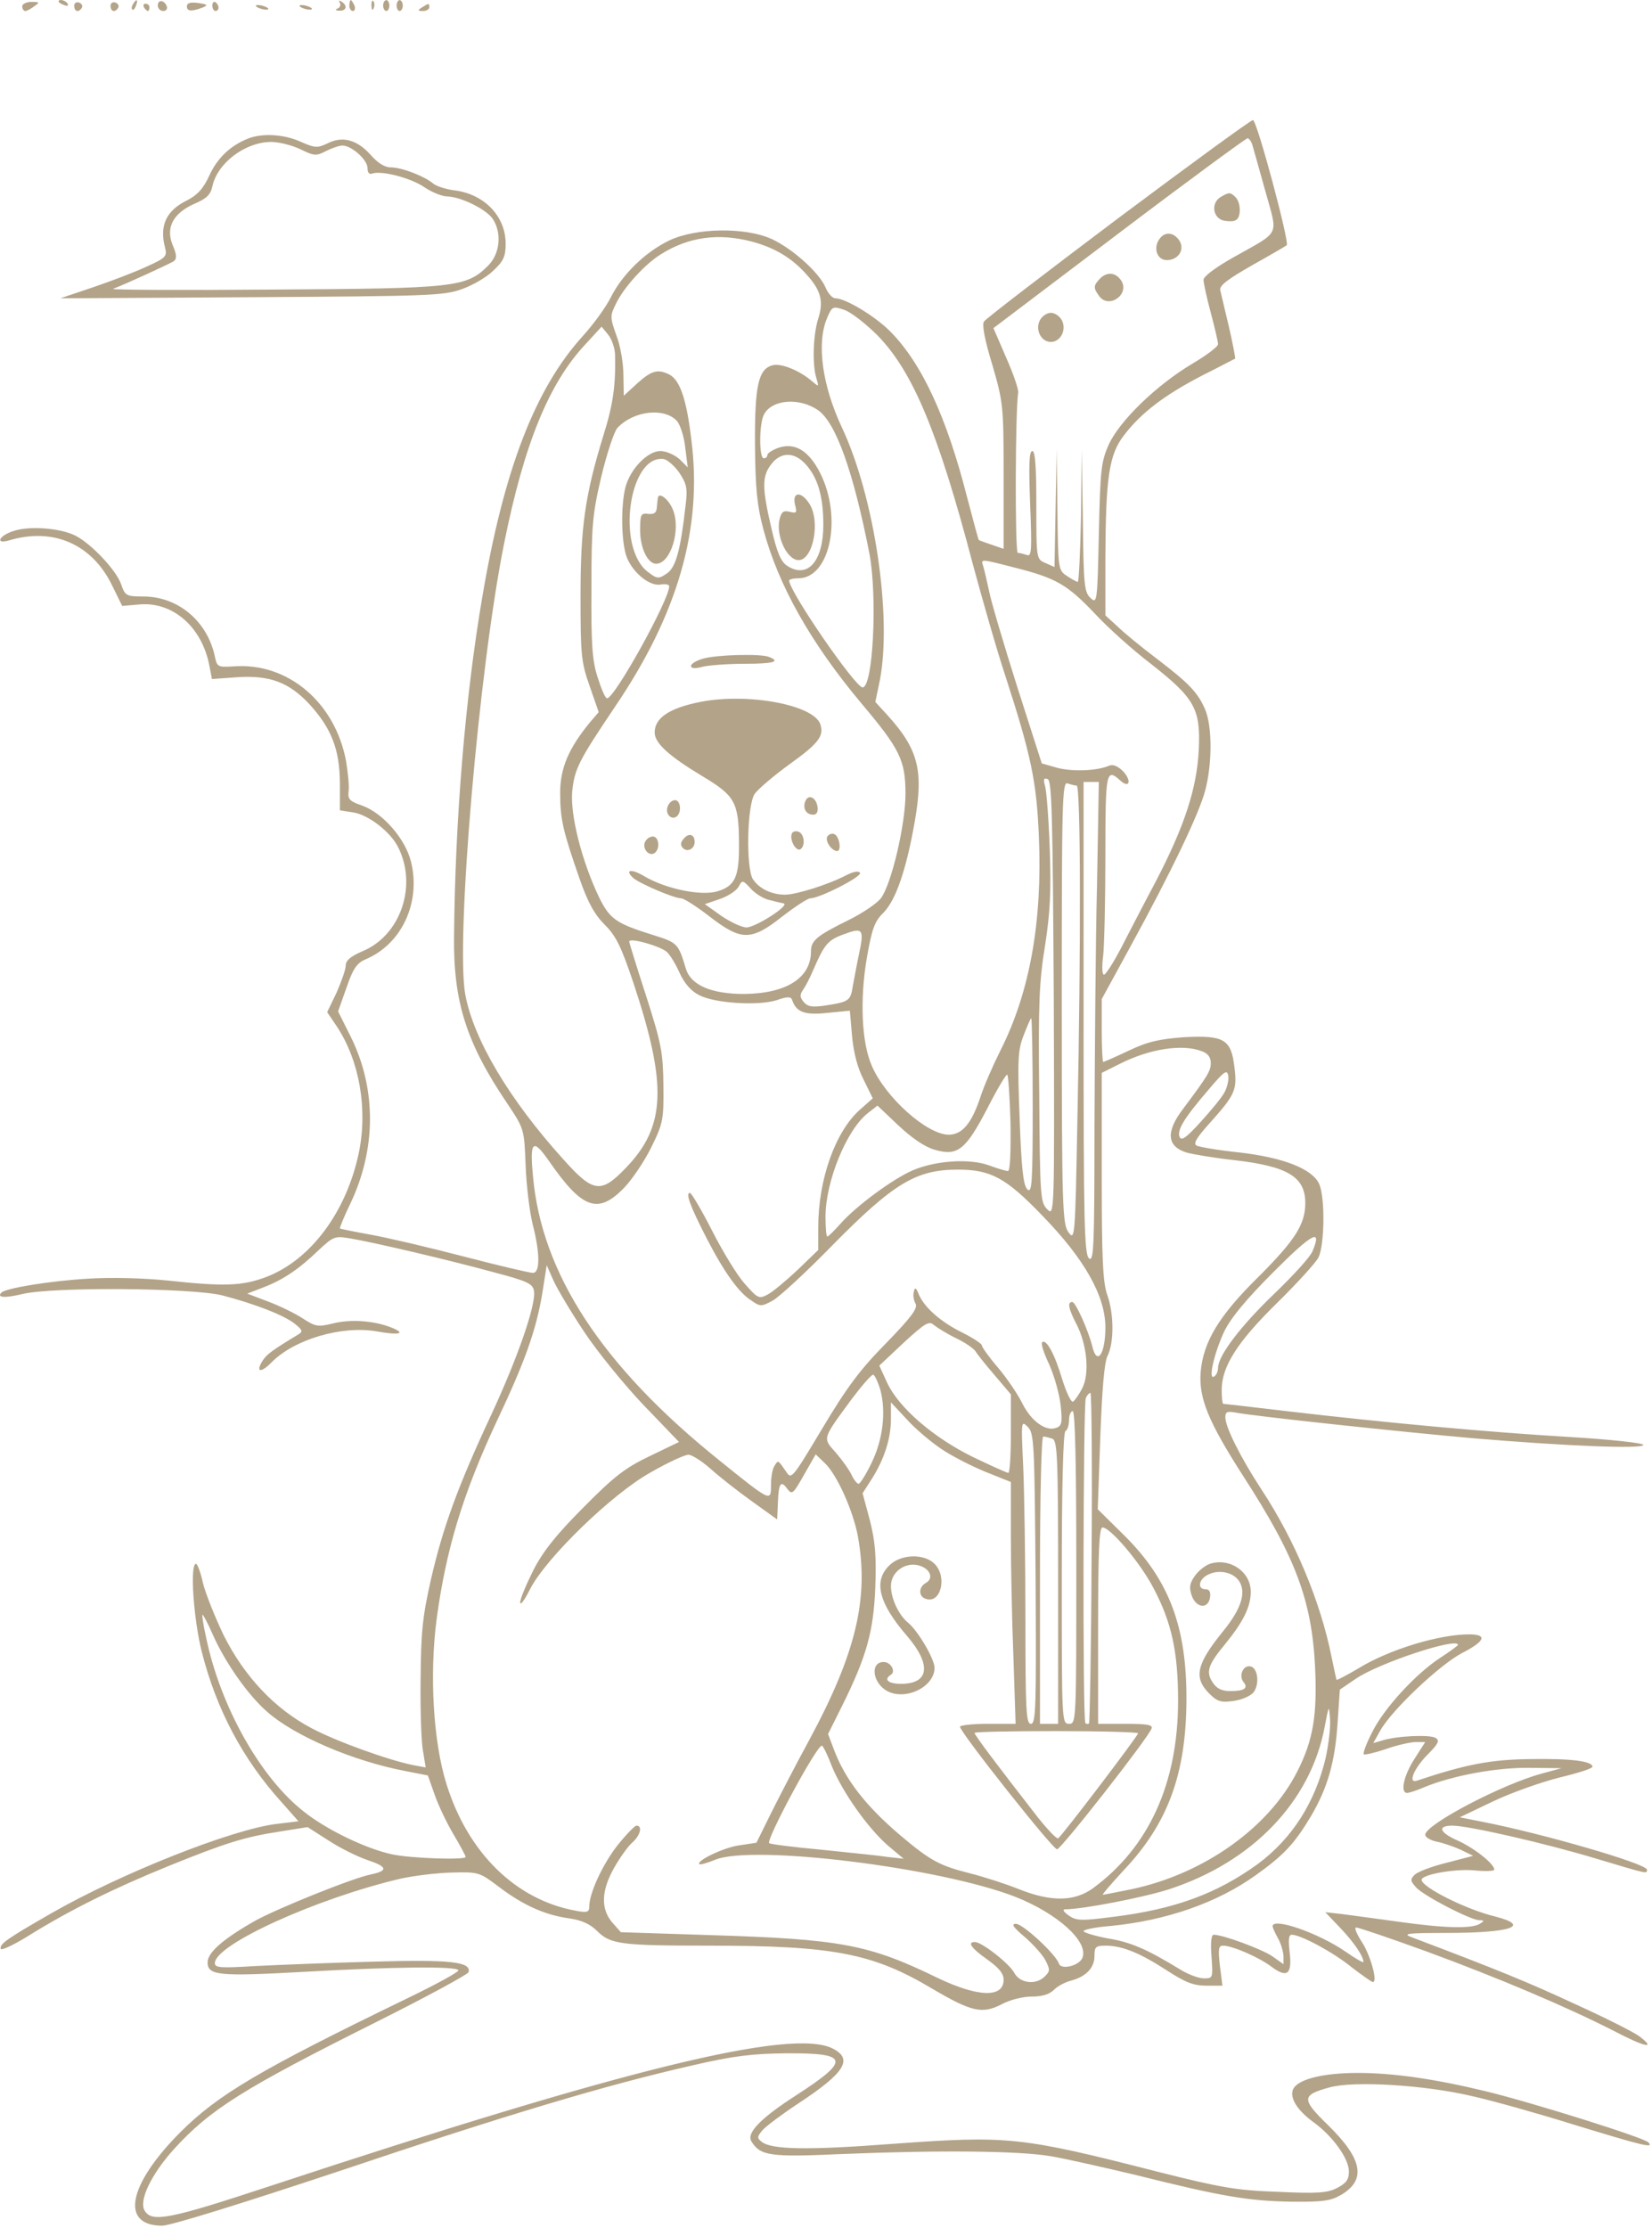 <?xml version="1.0" encoding="UTF-8"?> <svg xmlns="http://www.w3.org/2000/svg" width="606" height="817" viewBox="0 0 606 817" fill="none"> <path d="M8.153 2.301C8.153 3.234 8.686 4.034 9.219 4.034C9.886 4.034 11.353 3.234 12.553 2.301C14.686 0.834 14.553 0.701 11.486 0.701C9.619 0.701 8.153 1.501 8.153 2.301Z" fill="#B3A388"></path> <path d="M21.486 0.568C21.486 0.834 22.419 1.501 23.619 1.901C24.686 2.301 25.219 2.168 24.819 1.368C24.019 0.034 21.486 -0.499 21.486 0.568Z" fill="#B3A388"></path> <path d="M27.219 2.167C27.219 4.301 28.953 4.701 30.019 2.834C30.419 2.167 30.019 1.367 29.086 0.968C28.019 0.568 27.219 1.101 27.219 2.167Z" fill="#B3A388"></path> <path d="M40.553 2.167C40.553 4.301 42.286 4.701 43.353 2.834C43.753 2.167 43.353 1.367 42.419 0.968C41.353 0.568 40.553 1.101 40.553 2.167Z" fill="#B3A388"></path> <path d="M48.819 1.501C48.286 2.301 48.153 3.101 48.553 3.501C48.819 3.901 49.486 3.234 49.886 2.034C50.819 -0.233 50.019 -0.633 48.819 1.501Z" fill="#B3A388"></path> <path d="M57.886 2.034C57.886 3.101 58.819 4.034 59.886 4.034C60.819 4.034 61.486 3.368 61.219 2.434C60.419 0.034 57.886 -0.366 57.886 2.034Z" fill="#B3A388"></path> <path d="M68.553 2.301C68.553 4.167 70.153 4.301 74.153 2.834C76.419 1.901 76.286 1.634 72.686 1.101C69.886 0.701 68.553 1.101 68.553 2.301Z" fill="#B3A388"></path> <path d="M77.886 2.034C77.886 3.101 78.419 4.034 79.086 4.034C79.619 4.034 80.153 3.501 80.153 2.834C80.153 2.034 79.619 1.234 79.086 0.834C78.419 0.434 77.886 0.968 77.886 2.034Z" fill="#B3A388"></path> <path d="M124.686 1.101C125.086 1.767 124.686 2.834 123.886 3.101C122.819 3.501 123.086 3.901 124.553 3.901C127.086 4.034 127.619 2.034 125.219 0.567C124.419 0.034 124.153 0.167 124.686 1.101Z" fill="#B3A388"></path> <path d="M128.153 2.034C128.153 3.101 128.686 4.034 129.486 4.034C130.153 4.034 130.419 3.101 130.019 2.034C129.486 0.968 128.953 0.034 128.686 0.034C128.419 0.034 128.153 0.968 128.153 2.034Z" fill="#B3A388"></path> <path d="M136.286 2.167C136.286 3.634 136.686 4.034 137.086 2.967C137.486 2.034 137.353 0.834 136.953 0.434C136.553 -0.099 136.153 0.701 136.286 2.167Z" fill="#B3A388"></path> <path d="M140.553 2.034C140.553 3.101 141.086 4.034 141.753 4.034C142.286 4.034 142.819 3.101 142.819 2.034C142.819 0.968 142.286 0.034 141.753 0.034C141.086 0.034 140.553 0.968 140.553 2.034Z" fill="#B3A388"></path> <path d="M145.486 2.034C145.486 3.101 146.019 4.034 146.553 4.034C147.219 4.034 147.753 3.101 147.753 2.034C147.753 0.968 147.219 0.034 146.553 0.034C146.019 0.034 145.486 0.968 145.486 2.034Z" fill="#B3A388"></path> <path d="M52.819 2.701C53.219 3.368 53.886 4.034 54.286 4.034C54.553 4.034 54.819 3.368 54.819 2.701C54.819 1.901 54.153 1.368 53.353 1.368C52.686 1.368 52.419 1.901 52.819 2.701Z" fill="#B3A388"></path> <path d="M94.019 2.434C94.553 2.834 95.886 3.368 96.953 3.501C98.153 3.634 98.686 3.501 98.286 2.968C97.753 2.568 96.419 2.034 95.353 1.901C94.153 1.768 93.619 1.901 94.019 2.434Z" fill="#B3A388"></path> <path d="M110.019 2.434C110.553 2.834 111.886 3.368 112.953 3.501C114.153 3.634 114.686 3.501 114.286 2.968C113.753 2.568 112.419 2.034 111.353 1.901C110.153 1.768 109.619 1.901 110.019 2.434Z" fill="#B3A388"></path> <path d="M154.819 2.701C153.086 3.768 153.219 4.034 155.219 4.034C156.419 4.034 157.486 3.368 157.486 2.701C157.486 1.101 157.353 1.101 154.819 2.701Z" fill="#B3A388"></path> <path d="M410.153 80.034C383.753 99.901 361.619 116.834 360.953 117.901C360.153 118.967 361.219 124.701 364.019 133.767C368.019 147.634 368.153 148.701 368.153 174.567V201.234L363.886 199.767C361.486 198.967 359.353 198.167 359.086 198.034C358.819 197.767 356.953 190.567 354.686 182.034C347.219 152.834 338.153 133.234 326.553 121.501C320.953 115.901 310.153 109.367 306.419 109.367C305.353 109.367 303.753 107.634 302.819 105.367C300.553 100.034 290.819 91.234 283.086 87.634C273.353 83.234 255.353 83.501 245.486 88.168C236.686 92.434 228.286 100.567 224.019 109.101C222.286 112.567 217.753 118.834 213.886 123.101C196.286 142.434 184.819 172.301 176.953 218.701C170.686 255.234 166.953 300.301 166.553 343.367C166.286 367.367 171.086 382.434 186.153 404.701C192.286 413.901 192.286 413.901 192.819 427.367C193.086 434.701 194.286 444.301 195.353 448.701C198.153 459.501 198.153 466.701 195.486 466.701C194.286 466.701 182.953 464.034 170.153 460.701C157.353 457.367 142.019 453.767 136.019 452.701C130.019 451.634 124.953 450.567 124.686 450.434C124.553 450.167 126.153 446.167 128.419 441.501C138.019 421.501 138.153 399.501 128.819 380.434L124.019 370.834L127.086 362.167C129.486 355.101 130.953 353.101 134.019 351.767C147.219 346.301 154.419 331.101 150.819 316.167C148.819 307.634 140.419 298.034 132.819 295.367C128.286 293.767 127.486 293.101 127.886 290.034C128.153 288.167 127.619 283.234 126.953 279.101C122.953 257.634 105.753 242.967 86.019 244.301C79.886 244.701 79.619 244.567 78.819 240.701C76.019 227.634 65.219 218.701 52.553 218.701C46.286 218.701 45.886 218.434 44.419 214.167C42.553 208.967 33.619 199.501 27.753 196.434C22.286 193.634 10.819 192.701 4.953 194.701C-0.247 196.301 -1.981 199.634 3.219 198.167C19.486 193.234 33.753 199.501 41.086 214.567L44.819 222.167L50.953 221.634C63.353 220.434 74.153 229.901 76.819 244.167L77.753 248.967L86.953 248.301C98.953 247.501 106.019 250.167 113.486 258.167C121.619 267.101 124.553 274.701 124.686 286.967V297.101L129.753 297.901C135.219 298.834 143.219 304.967 146.019 310.567C153.219 324.701 146.953 343.101 132.819 348.834C128.553 350.701 126.819 352.167 126.819 354.034C126.819 355.501 125.219 359.901 123.486 363.901L120.019 371.101L123.619 376.434C131.886 388.967 134.953 406.701 131.619 422.701C127.086 444.301 114.019 461.901 97.753 468.167C88.953 471.501 82.419 471.767 61.486 469.501C52.419 468.567 40.419 468.301 32.153 468.834C18.419 469.634 2.153 472.301 0.553 473.901C-1.314 475.767 1.619 476.034 8.286 474.434C19.486 471.767 70.419 472.167 81.619 474.967C93.353 478.034 104.153 482.167 108.153 485.367C110.953 487.634 111.219 488.167 109.486 489.234C100.019 494.967 97.753 496.567 96.286 498.967C93.619 503.234 95.753 503.501 99.753 499.367C108.153 490.967 125.619 485.901 138.286 488.167C146.553 489.634 149.219 488.967 143.486 486.701C136.953 484.167 128.553 483.634 122.153 485.234C116.686 486.567 115.753 486.434 111.219 483.501C108.419 481.634 102.686 478.834 98.419 477.234L90.686 474.301L96.553 472.034C103.886 469.234 109.619 465.367 116.953 458.301C122.286 453.367 122.819 453.101 128.286 454.034C136.553 455.367 164.953 462.034 181.486 466.567C193.619 469.767 195.486 470.701 195.886 473.367C196.686 478.301 189.886 497.901 180.153 518.834C167.886 545.101 162.419 560.167 158.019 579.368C154.953 592.968 154.419 598.568 154.286 616.034C154.153 627.368 154.553 639.234 155.219 642.301L156.153 648.034L151.886 647.234C143.353 645.634 123.486 638.568 114.286 633.634C100.819 626.568 89.619 614.701 82.019 599.501C78.819 592.834 75.353 584.168 74.419 580.301C73.619 576.568 72.419 573.368 71.886 573.368C69.619 573.368 70.953 593.501 74.019 605.634C79.353 626.701 89.086 645.101 103.353 660.834L109.486 667.768L101.753 668.701C85.353 670.568 44.153 686.968 18.819 701.501C2.286 710.968 -0.247 712.834 0.286 714.568C0.553 715.234 5.619 712.834 11.486 709.101C26.019 700.168 41.486 692.434 62.153 684.034C82.953 675.634 89.753 673.501 102.819 671.501L112.819 669.901L120.553 674.834C124.819 677.634 131.353 680.834 134.953 682.034C142.153 684.434 142.419 685.901 136.153 687.234C129.753 688.434 101.619 699.768 93.486 704.301C81.753 710.968 76.153 715.901 76.153 719.501C76.153 724.301 80.286 724.701 111.486 722.968C144.019 721.101 168.153 720.834 168.153 722.434C168.153 723.101 159.619 727.768 149.086 732.834C95.219 758.968 80.019 767.901 66.019 781.901C46.953 801.101 44.019 816.034 59.486 816.034C62.553 816.034 88.686 807.901 124.019 796.168C185.886 775.368 222.419 764.434 254.153 757.234C269.086 753.768 276.019 752.968 288.419 752.834C311.486 752.701 312.153 755.234 292.153 768.168C279.086 776.568 273.753 782.034 275.619 785.101C278.953 790.434 282.286 790.968 308.819 789.768C344.553 788.301 373.753 788.568 385.486 790.568C390.953 791.501 405.086 794.701 416.819 797.501C448.286 805.368 458.019 806.968 473.486 807.234C485.219 807.368 488.153 806.968 492.019 804.701C501.219 799.234 499.886 791.634 487.219 779.234C477.353 769.634 477.353 768.168 487.619 765.368C496.419 762.834 522.819 764.434 540.153 768.568C547.886 770.301 564.419 774.968 576.819 778.834C602.953 786.834 606.819 787.768 604.686 785.501C603.086 783.768 562.286 770.968 545.353 766.834C526.153 762.168 510.953 760.034 498.019 760.034C485.086 760.034 475.753 762.434 474.286 766.168C473.086 769.234 475.886 773.768 481.753 778.034C488.953 783.234 494.819 791.501 494.819 796.168C494.819 799.101 493.886 800.434 490.553 802.168C487.086 804.034 483.353 804.301 468.953 803.634C453.619 803.101 448.153 802.168 424.819 796.301C374.286 783.368 369.753 782.968 327.486 786.034C296.019 788.434 282.819 788.168 279.353 785.234C277.619 783.901 277.753 783.368 279.753 780.968C281.086 779.501 286.953 775.101 292.819 771.234C309.886 760.034 313.086 754.968 305.486 751.101C290.553 743.501 230.019 758.301 99.086 801.501C62.286 813.634 55.753 814.968 53.086 810.568C50.819 806.968 55.353 797.368 63.753 788.034C77.086 773.368 89.219 765.768 138.019 741.368C156.419 732.168 171.619 723.901 171.886 723.101C172.953 719.234 165.086 718.434 136.819 719.234C121.353 719.634 102.019 720.434 93.886 720.834C80.819 721.634 78.819 721.501 78.819 719.768C78.819 712.968 116.153 696.034 146.819 688.834C151.619 687.768 160.019 686.701 165.619 686.568C175.619 686.301 175.886 686.434 182.953 691.768C191.886 698.568 200.019 702.168 208.819 703.368C213.486 704.034 216.553 705.501 219.086 708.034C223.886 712.834 227.753 713.368 260.153 713.368C305.753 713.368 320.153 716.168 341.886 729.101C356.419 737.634 360.286 738.568 367.486 734.834C370.419 733.234 375.219 732.034 378.419 732.034C382.286 732.034 384.953 731.234 386.686 729.501C388.019 728.168 390.819 726.701 392.953 726.168C398.419 724.701 401.486 721.501 401.486 717.101C401.486 713.768 401.886 713.368 405.886 713.368C411.886 713.501 418.153 716.034 428.019 722.434C434.819 726.834 437.753 728.034 442.553 728.034H448.419L447.486 720.701C446.819 714.568 446.953 713.368 448.686 713.368C452.019 713.368 461.886 717.634 466.419 721.101C472.153 725.368 474.019 723.901 473.086 715.901C472.553 711.234 472.686 709.368 473.886 709.368C477.086 709.368 489.086 715.768 495.753 721.234C499.619 724.168 503.086 726.701 503.619 726.701C505.486 726.701 502.686 716.701 499.486 711.901C497.619 708.968 496.686 706.701 497.486 706.701C498.286 706.701 509.753 710.568 522.953 715.368C549.486 725.101 574.953 735.901 592.153 744.701C603.353 750.568 607.753 751.501 601.486 746.701C599.619 745.234 589.086 739.901 577.886 734.834C560.686 726.834 549.619 722.301 517.886 710.301C514.286 708.968 516.019 708.701 530.553 708.701C554.153 708.701 561.886 706.168 548.553 702.701C537.886 700.168 521.486 691.901 521.486 689.234C521.486 687.234 534.019 685.101 540.819 685.768C544.819 686.168 548.153 686.034 548.153 685.501C548.153 683.368 540.553 677.368 534.419 674.701C527.886 671.768 527.219 669.368 532.819 669.368C538.686 669.368 567.086 675.901 585.219 681.368C604.819 687.234 604.153 687.101 604.153 685.501C604.153 683.368 565.619 672.168 543.486 667.901L535.486 666.301L547.486 660.568C554.153 657.368 565.086 653.501 571.886 651.768C578.553 650.168 584.153 648.434 584.153 647.768C584.153 645.768 576.553 644.701 561.486 644.968C547.086 645.101 537.886 646.834 519.886 652.834C516.286 654.168 518.553 648.434 523.886 643.101C527.619 639.368 528.153 638.168 526.686 637.234C524.686 635.901 512.286 636.434 506.953 638.168L503.753 639.101L506.286 634.568C510.419 627.101 528.153 610.301 536.419 606.034C544.686 601.768 545.619 599.368 539.353 599.234C528.286 599.101 509.753 604.701 498.419 611.634C494.153 614.168 490.553 616.034 490.286 615.901C490.153 615.634 489.353 611.768 488.419 607.368C484.419 587.368 475.086 564.834 462.686 546.034C454.953 534.167 449.486 523.234 449.486 519.634C449.486 517.634 450.153 517.367 453.219 517.901C458.686 519.101 514.953 525.101 540.819 527.367C574.153 530.167 602.819 531.367 602.819 529.767C602.819 529.101 591.086 527.767 575.219 526.834C546.153 525.101 509.353 521.767 471.753 517.367C459.353 515.901 448.953 514.701 448.686 514.701C448.419 514.701 448.153 512.434 448.153 509.634C448.153 501.101 453.753 492.167 468.286 477.901C475.619 470.701 482.553 463.101 483.619 461.101C485.886 456.701 486.153 438.967 483.886 434.034C481.353 428.567 470.819 424.434 454.819 422.567C447.086 421.767 440.019 420.567 438.953 420.034C437.619 419.367 438.819 417.234 443.886 411.634C453.086 401.367 453.886 399.634 452.819 391.234C451.619 380.967 448.953 379.501 434.153 380.301C425.353 380.967 420.953 381.901 414.019 385.234C409.219 387.501 404.953 389.367 404.686 389.367C404.419 389.367 404.153 384.167 404.153 377.767V366.301L414.419 347.501C429.619 319.767 440.019 298.034 442.153 289.634C444.686 279.901 444.686 266.567 442.153 260.301C439.486 254.034 436.419 250.701 424.153 241.367C418.686 237.234 412.153 231.901 409.886 229.634L405.486 225.634V204.434C405.619 174.967 406.819 166.701 412.286 159.634C418.553 151.367 427.219 144.834 440.819 137.767C447.486 134.434 452.953 131.501 453.086 131.501C453.219 131.367 452.286 126.167 450.819 119.901C449.353 113.767 447.886 107.634 447.619 106.434C447.219 104.701 450.286 102.434 459.353 97.234C466.019 93.501 471.753 90.168 472.019 89.901C473.086 88.968 461.086 44.034 459.619 44.034C458.819 44.034 436.553 60.301 410.153 80.034ZM459.353 52.968C459.753 54.301 461.886 61.901 464.153 70.034C468.819 86.968 470.019 84.434 452.553 94.301C445.886 98.034 441.486 101.367 441.486 102.567C441.486 103.767 442.686 109.234 444.153 114.701C445.619 120.167 446.819 125.367 446.819 126.167C446.819 127.101 442.553 130.301 437.353 133.367C424.153 141.234 410.553 154.434 406.686 163.101C403.886 169.367 403.619 172.434 403.086 195.767C402.553 220.967 402.419 221.501 400.019 219.234C397.753 217.101 397.486 214.567 397.219 190.834L396.819 164.701L396.553 188.967C396.286 202.434 395.753 213.367 395.353 213.367C395.086 213.367 393.219 212.434 391.486 211.234C388.153 209.101 388.153 208.834 387.886 186.834L387.619 164.701L387.219 186.301L386.819 207.901L383.486 206.434C380.153 204.967 380.153 204.967 380.153 185.101C380.153 171.234 379.753 165.367 378.686 165.367C377.486 165.367 377.353 170.701 377.886 184.834C378.553 201.901 378.419 204.167 376.686 203.501C375.486 203.101 374.019 202.701 373.353 202.701C372.286 202.701 372.419 150.701 373.486 144.034C373.753 142.967 371.753 137.101 369.086 131.101L364.419 120.301L410.419 85.501C435.753 66.301 457.086 50.701 457.619 50.701C458.153 50.701 458.953 51.767 459.353 52.968ZM275.753 88.567C284.286 90.834 290.686 94.701 296.019 100.834C301.219 106.567 302.153 110.567 300.153 116.834C298.286 122.567 297.886 133.767 299.486 138.701C300.419 141.901 300.419 141.901 298.019 139.901C293.486 135.901 286.553 133.101 283.486 133.901C278.153 135.234 276.819 141.367 276.953 163.367C277.086 179.101 277.753 185.634 280.019 194.034C285.486 214.567 297.353 235.634 315.886 257.767C330.153 274.701 332.153 278.701 332.153 291.101C332.153 302.167 327.086 323.901 323.219 329.234C321.886 331.101 316.419 334.834 311.219 337.367C299.619 343.101 297.486 344.834 297.486 348.834C297.486 358.567 288.419 364.301 272.953 364.434C260.953 364.434 253.486 361.234 251.619 355.234C248.819 345.901 248.553 345.634 239.619 342.834C225.886 338.567 223.619 336.967 219.619 328.701C213.353 315.501 209.219 298.967 209.886 290.434C210.686 282.034 212.153 279.101 225.619 259.101C248.686 225.101 257.753 193.634 253.619 161.367C251.886 146.567 249.486 139.501 245.619 137.367C241.353 135.234 239.086 135.767 233.753 140.567L228.819 145.101L228.686 137.634C228.686 133.367 227.619 126.834 226.153 123.101C223.753 116.434 223.753 115.767 225.886 111.501C228.686 105.501 236.553 96.834 242.419 93.234C252.553 86.834 263.619 85.368 275.753 88.567ZM321.886 122.967C334.819 136.167 344.153 158.434 356.819 206.701C360.286 219.501 365.619 238.301 368.953 248.301C378.286 277.101 380.286 286.834 381.086 306.701C382.419 337.901 377.753 363.901 366.953 385.234C364.153 390.834 360.819 398.434 359.619 402.301C356.419 411.901 352.953 416.034 348.019 416.034C340.153 416.034 324.953 402.567 319.886 390.967C316.019 382.434 315.353 366.301 318.019 350.967C319.886 340.434 320.819 337.767 324.153 334.567C328.686 329.901 332.553 318.567 335.619 300.834C338.819 282.434 336.819 274.701 325.619 262.301L321.086 257.367L322.686 249.767C327.353 226.301 320.819 182.167 308.819 156.701C301.619 141.367 299.486 125.901 303.353 116.701C305.219 112.301 305.486 112.167 309.753 113.634C312.153 114.434 317.619 118.701 321.886 122.967ZM225.619 129.901C225.886 141.234 224.953 148.167 221.353 159.634C214.553 181.767 212.953 193.234 212.953 218.701C212.953 240.167 213.219 242.834 216.286 251.501L219.619 261.101L216.419 264.834C208.553 274.434 205.486 281.634 205.486 290.701C205.486 300.434 206.553 304.834 212.553 322.034C215.619 330.834 218.019 335.234 221.886 339.101C226.019 343.234 227.886 347.101 232.286 360.167C244.819 397.767 244.286 412.967 229.619 428.167C220.419 437.767 217.619 437.367 206.553 424.967C186.686 402.967 173.753 381.101 170.686 364.701C167.086 345.234 175.619 245.367 184.953 199.101C192.286 162.701 201.353 140.567 214.686 126.301L220.686 119.767L223.086 122.701C224.419 124.301 225.486 127.501 225.619 129.901ZM300.153 150.434C306.686 155.101 313.086 173.101 318.953 203.101C321.886 218.834 320.286 252.034 316.419 252.034C313.753 252.034 289.486 216.834 289.486 212.834C289.486 212.434 290.953 212.034 292.819 212.034C304.553 212.034 309.086 189.634 300.819 173.367C296.686 165.234 291.619 162.167 285.619 164.167C283.353 164.967 281.486 166.167 281.486 166.834C281.486 167.501 280.953 168.034 280.153 168.034C278.419 168.034 278.419 155.234 280.286 151.901C283.219 146.434 293.219 145.634 300.153 150.434ZM248.286 154.301C249.486 155.634 250.953 160.034 251.353 164.034L252.286 171.367L249.219 168.301C247.353 166.701 244.286 165.367 242.286 165.367C237.619 165.367 231.353 171.767 229.486 178.434C227.619 185.501 227.886 199.367 230.019 204.567C232.419 210.301 238.553 215.101 242.419 214.301C244.153 214.034 245.486 214.301 245.486 214.967C245.486 219.901 225.486 256.034 222.686 256.034C222.019 256.034 220.553 252.567 219.219 248.301C217.219 242.167 216.819 236.034 216.953 215.367C216.953 192.701 217.353 188.434 220.553 174.834C222.553 166.434 225.219 158.434 226.419 156.967C232.153 150.701 243.486 149.234 248.286 154.301ZM295.486 170.167C300.019 175.101 302.019 182.034 302.019 192.434C302.019 205.767 296.286 212.301 288.819 207.501C286.419 205.901 285.086 202.834 282.953 193.634C279.486 178.701 279.486 174.567 282.953 170.167C286.419 165.634 291.353 165.634 295.486 170.167ZM249.219 173.367C251.886 177.367 252.286 179.101 251.486 185.367C249.619 201.901 247.886 208.167 244.553 210.301C241.619 212.301 241.086 212.301 237.753 209.767C225.886 200.967 230.686 166.567 243.486 168.301C244.819 168.567 247.486 170.834 249.219 173.367ZM372.419 208.167C387.219 211.901 391.486 214.301 401.486 224.834C406.153 229.901 415.486 238.301 422.153 243.367C438.286 256.034 440.419 259.901 439.753 274.701C439.086 288.967 434.553 302.834 424.019 323.101C419.619 331.367 413.886 342.434 411.219 347.634C408.419 352.967 405.619 357.367 404.953 357.367C404.286 357.367 404.153 354.301 404.686 350.301C405.086 346.567 405.486 330.034 405.486 313.634C405.486 282.834 405.753 281.501 410.953 286.167C414.286 289.234 415.219 286.301 412.019 282.834C410.153 280.967 408.419 280.167 406.953 280.701C402.419 282.701 393.219 282.967 387.753 281.501L382.153 279.901L373.086 251.634C368.153 236.034 363.486 220.301 362.819 216.701C362.019 212.967 361.086 208.967 360.686 207.634C359.753 204.834 359.486 204.834 372.419 208.167ZM386.553 366.167C386.819 445.901 386.819 446.034 384.153 443.367C381.619 440.834 381.486 438.567 381.219 401.367C380.819 368.167 381.219 359.634 383.353 346.701C385.219 334.567 385.619 327.101 385.086 311.367C384.686 300.301 383.886 289.901 383.353 288.167C382.686 285.767 382.819 285.101 384.286 285.634C385.886 286.167 386.153 298.967 386.553 366.167ZM394.953 288.034C396.419 288.034 396.553 346.967 395.219 410.567C394.419 453.767 394.286 454.967 392.019 451.901C389.753 448.834 389.486 443.901 389.486 367.501C389.486 294.167 389.619 286.434 391.619 287.234C392.819 287.634 394.286 288.034 394.953 288.034ZM402.419 324.301C401.886 345.101 401.619 384.701 401.486 412.567C401.486 457.234 401.219 462.834 399.486 461.367C397.753 459.901 397.486 448.434 397.486 373.234V286.701H400.286H403.086L402.419 324.301ZM315.086 349.901C314.286 353.634 313.353 358.834 312.819 361.634C312.019 366.967 311.353 367.367 302.553 368.701C297.886 369.367 296.286 369.101 294.819 367.367C293.353 365.634 293.353 364.701 294.553 362.967C295.486 361.634 297.086 358.567 298.153 356.034C302.419 346.167 303.619 344.701 309.486 342.567C316.553 339.901 317.086 340.567 315.086 349.901ZM244.553 348.967C245.886 350.167 248.019 353.767 249.353 356.834C251.086 360.567 253.486 363.367 256.419 364.834C262.153 367.901 278.286 368.834 284.953 366.701C288.686 365.367 290.153 365.367 290.553 366.567C292.019 371.101 295.219 372.301 303.486 371.367L311.753 370.567L312.553 379.767C313.086 385.901 314.553 391.501 316.819 395.901L320.153 402.701L315.486 406.834C306.419 414.834 300.153 432.434 300.153 450.034V458.301L292.553 465.634C288.286 469.634 283.353 473.767 281.486 474.701C278.419 476.301 277.886 476.034 273.219 470.701C270.419 467.634 265.086 458.834 261.219 451.234C257.353 443.634 253.619 437.367 253.086 437.367C251.353 437.367 253.219 442.301 259.086 453.767C265.619 466.434 270.953 473.901 275.619 476.834C278.819 479.101 279.353 479.101 283.486 476.834C285.886 475.501 295.886 466.301 305.753 456.167C327.886 433.767 336.153 428.834 351.353 428.834C363.353 428.834 368.953 431.767 382.286 445.634C397.886 461.634 405.486 475.234 405.486 486.701C405.486 496.434 402.419 500.967 400.686 493.634C399.219 487.767 394.553 477.367 393.353 477.367C391.486 477.367 391.886 479.767 394.953 485.634C398.819 493.234 399.753 503.767 396.953 509.101C395.753 511.367 394.286 513.501 393.619 513.901C392.953 514.301 391.219 510.701 389.619 505.634C386.953 496.567 383.753 490.701 382.286 492.167C381.753 492.567 382.953 496.301 384.953 500.434C386.819 504.701 388.686 511.367 389.086 515.367C389.753 521.501 389.486 522.834 387.486 523.501C383.753 524.967 378.419 521.234 375.086 514.701C373.486 511.367 369.486 505.501 366.153 501.501C362.819 497.634 360.153 493.901 360.153 493.234C360.153 492.701 356.953 490.567 353.219 488.701C345.086 484.701 339.219 479.501 337.086 474.701C336.019 472.034 335.619 471.767 335.219 473.634C334.819 474.967 335.219 476.967 335.886 478.034C336.686 479.767 334.286 482.967 324.953 492.567C315.353 502.301 310.553 508.834 301.619 523.767C290.686 542.034 290.286 542.567 288.419 539.634C285.353 535.234 285.486 535.234 284.153 537.367C283.353 538.434 282.819 541.634 282.819 544.434C282.819 550.701 282.953 550.834 263.619 535.234C220.819 500.834 198.553 466.834 195.486 430.967C194.286 418.301 195.486 417.234 201.353 425.634C213.619 443.367 219.353 445.367 228.953 435.501C232.019 432.301 236.553 425.501 238.953 420.567C243.219 411.901 243.486 410.567 243.353 398.034C243.219 386.034 242.686 382.834 237.086 365.367C233.619 354.701 230.819 345.634 230.819 345.234C230.819 343.634 242.019 346.834 244.553 348.967ZM378.819 405.634C378.819 434.034 378.553 437.767 376.819 436.034C375.353 434.434 374.686 428.434 374.019 409.901C373.219 388.567 373.353 385.101 375.486 379.634C376.819 376.167 378.019 373.367 378.286 373.367C378.553 373.367 378.819 387.901 378.819 405.634ZM440.686 385.367C443.086 386.167 444.153 387.634 444.153 389.767C444.153 392.701 442.953 394.567 433.886 406.701C427.619 414.967 428.019 420.301 435.219 422.567C437.619 423.234 445.486 424.567 452.819 425.367C472.419 427.634 478.819 431.501 478.819 441.101C478.819 448.834 475.086 454.701 461.886 467.901C447.219 482.301 441.353 491.901 440.419 503.234C439.753 512.701 443.219 521.234 456.153 541.367C475.219 570.834 481.219 586.701 482.419 611.368C483.219 628.568 481.753 637.901 476.019 649.234C465.619 670.034 441.619 687.101 414.953 692.701C409.619 693.768 404.953 694.701 404.553 694.701C404.153 694.701 407.619 690.701 412.286 685.634C428.419 668.568 435.086 650.434 435.219 623.368C435.353 596.568 428.953 579.368 412.419 562.967L402.686 553.367L403.619 526.967C404.286 509.101 405.086 499.501 406.286 497.101C408.686 492.301 408.686 481.767 406.153 474.701C404.553 470.167 404.153 461.367 404.153 431.234V393.367L410.819 390.034C421.619 384.567 433.619 382.701 440.686 385.367ZM449.219 400.434C448.286 402.301 444.286 407.101 440.419 411.367C435.086 417.234 433.353 418.434 432.686 416.834C431.753 414.301 434.286 410.034 443.353 399.501C449.086 392.701 450.153 392.034 450.553 394.434C450.819 395.901 450.153 398.701 449.219 400.434ZM370.686 411.901C370.819 422.301 370.553 429.367 369.753 429.367C369.086 429.367 365.886 428.434 362.686 427.234C355.486 424.701 343.219 425.501 334.819 429.101C327.619 432.167 313.886 442.301 308.286 448.701C306.019 451.234 303.886 453.367 303.486 453.367C303.086 453.367 302.819 450.167 302.819 446.167C302.819 433.101 310.553 414.301 318.286 408.167L321.886 405.367L329.486 412.567C334.286 417.101 339.086 420.434 342.686 421.501C351.219 424.034 354.153 421.767 362.153 406.434C365.753 399.367 369.086 393.767 369.486 394.034C369.886 394.301 370.419 402.301 370.686 411.901ZM481.486 458.701C480.686 460.834 474.286 467.767 467.486 474.301C455.086 486.167 446.819 497.101 446.819 501.501C446.819 502.834 446.153 504.301 445.353 504.701C443.086 506.167 445.353 496.167 449.086 488.167C451.486 483.234 457.086 476.434 467.353 466.167C481.486 452.034 485.086 450.167 481.486 458.701ZM214.286 488.301C218.953 495.367 228.686 507.367 235.886 514.967L249.086 528.701L238.286 533.901C229.353 538.167 225.219 541.367 214.153 552.567C204.286 562.434 199.353 568.568 195.753 575.501C193.086 580.834 190.819 586.168 190.819 587.501C190.819 588.834 192.419 586.701 194.419 582.701C200.153 571.368 224.553 547.634 238.819 539.767C245.086 536.167 251.219 533.367 252.553 533.367C253.753 533.367 257.353 535.634 260.553 538.434C263.619 541.234 270.419 546.567 275.619 550.301L285.086 557.101L285.353 550.967C285.619 543.767 286.419 542.567 288.819 545.901C290.553 548.167 290.953 547.767 294.953 540.701L299.219 533.234L302.419 536.301C306.953 540.434 312.953 553.901 314.686 563.234C318.819 586.034 314.019 606.168 296.819 638.034C292.019 646.834 285.753 658.968 282.819 664.834L277.486 675.634L271.353 676.568C265.753 677.234 255.219 682.301 256.553 683.501C256.819 683.768 259.353 683.101 262.286 681.901C275.886 676.168 344.953 684.701 372.553 695.501C388.019 701.634 399.353 711.901 397.086 717.768C396.019 720.701 389.219 722.434 388.419 719.901C387.219 716.434 375.219 705.368 372.686 705.368C370.819 705.368 371.619 706.568 375.886 710.168C378.953 712.834 382.419 716.701 383.486 718.701C385.219 722.168 385.219 722.701 383.353 724.568C380.153 727.901 374.286 727.234 372.153 723.501C370.419 720.034 360.153 712.034 357.619 712.034C354.686 712.034 356.286 714.301 362.153 718.434C366.419 721.501 368.153 723.501 368.153 725.901C368.153 732.568 358.819 732.301 344.019 725.234C318.819 712.968 308.686 710.968 260.419 709.501L227.753 708.434L224.553 704.834C220.286 699.768 220.553 693.101 225.353 684.701C227.486 680.968 230.419 676.834 232.019 675.501C234.953 672.834 235.753 669.368 233.486 669.368C232.819 669.368 229.619 672.701 226.419 676.701C220.953 683.768 216.153 694.168 216.153 699.101C216.153 701.101 215.353 701.368 211.219 700.568C189.219 696.568 171.619 679.368 163.753 654.034C158.953 638.701 157.486 614.168 160.153 593.768C163.619 567.901 169.886 547.501 182.286 520.967C192.686 498.967 196.686 487.634 198.953 474.034L200.553 463.901L203.086 469.634C204.553 472.834 209.486 481.101 214.286 488.301ZM350.819 490.701C354.153 492.301 357.219 494.434 357.886 495.501C358.419 496.434 361.486 500.301 364.819 504.167L370.819 511.234V525.634C370.819 533.501 370.419 540.034 369.886 540.034C369.353 540.034 363.486 537.367 356.819 534.167C342.419 527.101 329.753 516.167 325.486 507.101L322.553 500.701L331.486 492.301C339.486 484.967 340.819 484.167 342.686 485.901C343.886 486.834 347.486 489.101 350.819 490.701ZM322.953 509.634C325.086 517.767 323.886 527.901 319.619 536.567C317.619 540.701 315.486 544.034 314.953 544.034C314.419 544.034 313.219 542.567 312.419 540.834C311.619 539.101 309.086 535.501 306.686 532.701C301.753 527.101 301.353 528.034 312.419 512.967C316.153 508.034 319.619 504.034 320.286 504.034C320.819 504.034 322.019 506.567 322.953 509.634ZM400.419 570.968C400.286 604.168 399.753 631.501 399.486 631.901C399.086 632.168 398.553 632.168 398.153 631.768C397.086 630.834 397.353 515.367 398.286 512.701C398.686 511.634 399.486 510.701 400.019 510.701C400.419 510.701 400.686 537.767 400.419 570.968ZM345.086 531.101C348.953 533.767 356.286 537.501 361.486 539.634L370.819 543.367V563.367C370.819 574.301 371.219 594.301 371.753 607.634L372.553 632.034H362.286C356.686 632.034 352.153 632.568 352.153 633.101C352.153 635.101 386.153 678.034 387.753 678.034C389.219 678.034 421.086 637.368 422.419 633.768C422.953 632.434 420.953 632.034 412.953 632.034H402.819V596.034C402.819 568.968 403.219 560.034 404.419 560.034C407.353 560.034 418.419 573.101 423.219 582.434C429.753 594.834 432.153 605.634 432.153 623.501C432.153 653.768 421.486 677.234 400.953 692.301C394.153 697.234 385.619 697.368 373.886 692.701C369.219 690.834 361.086 688.168 355.753 686.834C344.686 684.034 341.353 682.301 330.153 672.834C317.619 662.168 310.153 652.568 306.019 641.768L303.753 635.768L308.819 625.634C317.886 607.368 320.419 598.301 321.086 582.034C321.486 570.301 321.086 565.367 319.086 557.367L316.419 547.501L319.753 542.301C324.419 534.967 326.819 527.367 326.819 520.301V514.167L332.553 520.301C335.619 523.767 341.353 528.567 345.086 531.101ZM394.819 574.701C394.819 631.101 394.819 632.034 392.153 632.034C389.486 632.034 389.486 631.101 389.486 578.834C389.486 544.701 390.019 525.234 390.819 524.701C391.619 524.301 392.153 522.434 392.153 520.567C392.153 518.834 392.819 517.367 393.486 517.367C394.419 517.367 394.819 537.367 394.819 574.701ZM379.886 578.701C380.153 625.901 380.019 632.034 378.153 632.034C376.419 632.034 376.153 627.234 376.153 593.634C376.153 572.568 375.753 547.501 375.353 538.034C374.553 521.101 374.553 520.701 376.953 523.101C379.353 525.367 379.486 528.701 379.886 578.701ZM386.019 527.501C387.886 528.167 388.153 534.167 388.153 580.168V632.034H384.819H381.486V579.368C381.486 548.301 382.019 526.701 382.686 526.701C383.353 526.701 384.819 527.101 386.019 527.501ZM78.019 599.234C82.553 609.501 90.953 621.501 98.019 627.634C108.153 636.568 129.753 645.768 148.819 649.368L156.953 650.968L159.353 657.768C160.686 661.634 163.753 668.168 166.286 672.434C168.819 676.701 170.819 680.434 170.819 680.834C170.819 682.034 150.686 681.368 143.886 679.901C134.419 677.901 119.619 670.834 111.219 664.034C95.353 651.501 80.819 625.501 75.619 600.434C74.553 595.768 74.019 592.034 74.286 592.034C74.553 592.034 76.286 595.234 78.019 599.234ZM534.819 603.101C534.819 603.368 531.886 605.501 528.419 607.768C519.353 613.634 507.619 626.434 503.353 635.101C501.219 639.234 499.886 642.834 500.286 643.234C500.553 643.501 504.153 642.701 508.153 641.368C512.153 639.901 517.086 638.834 519.086 638.701H522.819L518.819 644.968C514.819 651.234 513.619 657.368 516.153 657.368C516.953 657.368 519.753 656.434 522.553 655.234C532.553 651.101 548.686 648.034 560.819 648.168L572.819 648.301L565.486 650.301C551.086 654.168 522.819 668.968 522.819 672.701C522.819 673.634 524.686 674.701 526.953 675.234C529.219 675.634 533.086 676.968 535.753 678.168L540.419 680.434L530.686 682.968C525.219 684.301 520.019 686.301 518.953 687.368C517.219 689.101 517.353 689.634 519.486 692.034C522.286 695.101 539.486 704.034 542.686 704.034C544.553 704.034 544.553 704.301 542.819 705.368C539.886 707.234 529.619 706.968 512.819 704.568C504.819 703.501 495.486 702.168 492.153 701.768L486.153 701.101L491.619 706.834C496.686 712.168 500.153 717.234 500.153 719.368C500.153 719.768 497.086 718.034 493.486 715.501C483.619 708.701 466.686 702.834 466.819 706.301C466.953 706.968 467.753 708.834 468.819 710.701C469.886 712.568 470.686 715.368 470.819 717.101V720.168L466.686 717.234C462.953 714.701 448.686 709.368 445.219 709.368C444.286 709.368 444.019 712.434 444.419 717.368C444.953 725.234 444.953 725.368 441.619 725.368C439.753 725.368 435.753 723.901 432.819 722.034C420.553 714.568 414.686 712.034 406.286 710.701C401.486 709.768 397.486 708.568 397.486 708.034C397.486 707.501 401.886 706.568 407.219 706.168C427.886 704.168 446.553 697.634 460.686 687.501C470.953 680.168 474.819 676.034 480.819 666.034C486.953 655.634 489.753 646.168 490.686 631.368L491.486 619.501L497.353 615.501C506.019 609.634 534.819 600.168 534.819 603.101ZM486.286 644.568C482.419 660.834 474.019 674.034 461.486 683.368C446.419 694.301 430.953 700.034 408.153 702.834C396.553 704.301 394.953 704.301 392.019 702.301C390.019 700.834 389.619 700.034 390.819 700.034C397.219 700.034 419.753 695.634 428.819 692.701C459.486 682.701 480.686 660.568 485.886 633.368C487.486 624.968 487.486 624.968 487.886 630.168C488.153 633.234 487.353 639.634 486.286 644.568ZM417.486 635.501C417.486 636.434 389.486 673.234 388.153 674.034C387.619 674.301 384.286 670.834 380.686 666.301C366.553 648.168 357.486 636.168 357.486 635.368C357.486 634.968 370.953 634.701 387.486 634.701C404.019 634.701 417.486 635.101 417.486 635.501ZM305.219 647.768C309.219 657.368 318.419 670.301 325.753 676.701L331.486 681.501L325.486 680.834C322.153 680.301 311.219 679.234 301.086 678.168C290.953 677.234 282.419 676.168 282.153 675.768C280.953 674.568 299.486 640.034 301.486 640.034C301.886 640.034 303.619 643.501 305.219 647.768Z" fill="#B3A388"></path> <path d="M447.886 72.168C444.153 74.301 444.819 79.767 448.686 80.834C450.553 81.234 452.686 81.234 453.353 80.701C455.353 79.634 455.219 74.301 453.219 72.301C451.353 70.434 450.819 70.434 447.886 72.168Z" fill="#B3A388"></path> <path d="M425.619 87.234C422.819 90.568 424.286 95.368 428.019 95.368C432.153 95.368 434.686 91.634 432.686 88.301C430.686 85.234 427.619 84.834 425.619 87.234Z" fill="#B3A388"></path> <path d="M403.619 102.034C401.086 104.701 400.953 105.501 403.219 108.568C406.686 113.368 414.419 108.034 411.353 102.968C409.353 99.901 406.286 99.501 403.619 102.034Z" fill="#B3A388"></path> <path d="M381.486 117.368C379.619 120.834 381.886 125.368 385.486 125.368C389.086 125.368 391.353 120.834 389.486 117.368C388.686 115.901 386.953 114.701 385.486 114.701C384.019 114.701 382.286 115.901 381.486 117.368Z" fill="#B3A388"></path> <path d="M257.886 241.501C255.486 242.168 253.486 243.368 253.486 244.168C253.486 245.101 254.953 245.234 257.886 244.434C260.153 243.901 267.086 243.368 273.219 243.368C283.753 243.368 286.553 242.568 282.019 240.834C278.953 239.634 262.819 240.034 257.886 241.501Z" fill="#B3A388"></path> <path d="M256.819 257.368C245.486 259.634 240.153 263.234 240.153 268.568C240.153 272.434 245.219 277.101 257.619 284.568C269.619 291.768 270.953 294.034 271.086 308.834C271.219 321.501 269.753 324.834 263.086 326.834C257.086 328.568 244.153 325.901 236.286 321.234C231.619 318.434 228.953 318.834 232.286 321.901C234.553 323.901 247.219 329.368 249.886 329.368C250.819 329.368 255.486 332.301 260.286 336.034C271.886 344.968 275.486 345.101 286.953 336.034C291.619 332.434 296.286 329.368 297.219 329.368C300.686 329.368 316.286 321.368 315.486 320.034C314.953 319.234 313.219 319.501 310.553 320.834C304.019 324.301 292.019 328.034 288.019 328.034C282.953 328.034 278.419 325.768 276.153 322.301C273.619 318.168 274.019 295.368 276.819 291.101C278.019 289.368 283.619 284.568 289.486 280.301C300.286 272.568 302.286 269.901 300.953 265.634C298.686 258.434 274.286 253.901 256.819 257.368ZM282.419 330.034C284.419 330.568 286.686 331.101 287.486 331.234C289.886 331.901 277.086 340.034 273.886 340.034C272.019 340.034 267.886 338.034 264.553 335.768L258.553 331.501L264.019 329.634C267.086 328.568 270.153 326.568 270.953 325.101C272.286 322.568 272.419 322.568 275.486 325.901C277.219 327.768 280.286 329.634 282.419 330.034Z" fill="#B3A388"></path> <path d="M295.353 293.901C294.419 296.434 295.753 298.701 298.286 298.701C299.619 298.701 300.153 297.634 299.886 295.767C299.353 292.301 296.419 290.967 295.353 293.901Z" fill="#B3A388"></path> <path d="M244.953 295.634C243.886 298.168 246.019 300.701 248.019 299.501C250.153 298.168 249.753 293.368 247.619 293.368C246.553 293.368 245.353 294.434 244.953 295.634Z" fill="#B3A388"></path> <path d="M290.419 305.768C289.619 308.034 292.019 312.301 293.619 311.368C295.486 310.168 295.086 305.768 292.953 304.968C291.886 304.568 290.686 304.834 290.419 305.768Z" fill="#B3A388"></path> <path d="M250.819 307.501C249.619 308.834 249.486 309.901 250.553 310.968C252.153 312.568 254.819 311.234 254.819 308.701C254.819 305.901 252.686 305.234 250.819 307.501Z" fill="#B3A388"></path> <path d="M303.486 306.701C302.553 308.301 305.086 312.034 307.086 312.034C308.819 312.034 307.886 306.301 305.886 305.768C305.086 305.501 304.019 305.901 303.486 306.701Z" fill="#B3A388"></path> <path d="M236.553 308.834C235.619 311.234 238.019 314.034 240.019 312.834C242.286 311.367 241.753 306.701 239.486 306.701C238.286 306.701 237.086 307.634 236.553 308.834Z" fill="#B3A388"></path> <path d="M291.619 184.968C292.419 188.034 292.286 188.301 289.619 187.634C287.486 187.101 286.686 187.634 286.019 190.168C284.419 196.301 288.686 205.368 292.953 205.368C298.286 205.368 301.086 190.968 296.819 184.568C293.886 180.034 290.553 180.301 291.619 184.968Z" fill="#B3A388"></path> <path d="M241.353 182.434C241.219 182.967 241.086 184.567 240.953 186.034C240.819 188.034 240.019 188.567 237.886 188.434C235.086 188.034 234.819 188.567 234.819 194.434C234.819 200.967 237.619 206.701 240.686 206.701C246.019 206.701 249.886 194.167 246.819 186.834C245.353 183.101 241.753 180.301 241.353 182.434Z" fill="#B3A388"></path> <path d="M444.286 573.234C442.553 573.634 439.886 575.634 438.419 577.634C436.419 580.434 436.153 581.901 437.086 584.834C438.686 589.634 443.219 590.167 443.886 585.634C444.153 583.634 443.619 582.701 442.286 582.701C438.953 582.701 439.753 578.834 443.353 577.234C447.619 575.234 452.953 576.701 454.819 580.167C457.086 584.301 455.086 590.167 448.819 597.901C438.819 610.167 437.753 615.101 443.619 620.967C446.553 623.901 447.886 624.301 452.553 623.634C455.619 623.234 458.819 621.767 459.886 620.434C462.153 617.234 461.353 611.501 458.686 610.967C456.019 610.434 454.286 614.434 456.153 616.701C458.019 618.967 456.419 620.034 451.353 620.034C448.153 620.034 446.286 619.101 444.819 616.834C442.286 612.967 443.086 610.434 449.486 602.701C456.019 594.701 458.819 589.101 458.819 583.634C458.819 576.434 451.486 571.234 444.286 573.234Z" fill="#B3A388"></path> <path d="M326.153 574.034C320.286 579.768 322.419 587.901 332.686 599.768C341.753 610.301 340.953 617.368 330.553 617.368C325.753 617.368 324.019 615.768 326.819 614.034C328.686 612.834 326.819 609.368 324.153 609.368C319.086 609.368 320.019 617.101 325.486 620.034C332.286 623.634 342.819 618.434 342.819 611.501C342.819 608.301 336.686 597.768 332.953 594.834C329.619 592.034 326.819 586.034 326.819 581.501C326.819 576.434 331.886 572.701 336.819 573.901C341.086 574.968 342.686 578.568 339.753 580.301C336.953 581.768 336.819 585.234 339.486 586.168C345.086 588.301 347.619 578.168 342.819 573.368C338.953 569.501 330.286 569.768 326.153 574.034Z" fill="#B3A388"></path> <path d="M90.953 50.834C84.553 53.368 79.753 57.901 76.819 64.301C74.553 69.234 72.419 71.501 68.553 73.501C60.953 77.234 58.419 82.701 60.553 90.834C61.353 94.034 60.819 94.568 53.753 97.768C49.486 99.768 40.686 103.101 34.019 105.368L22.153 109.368L92.153 108.968C156.953 108.568 162.686 108.434 169.353 106.034C173.219 104.701 178.553 101.634 180.953 99.234C184.686 95.768 185.486 94.034 185.486 89.368C185.486 79.234 177.619 71.101 166.553 69.768C163.353 69.368 159.886 68.168 158.819 67.234C155.619 64.568 147.353 61.368 143.353 61.368C141.086 61.368 138.553 59.768 135.886 56.701C130.953 51.234 125.619 49.768 120.153 52.568C116.419 54.301 115.619 54.301 110.419 52.034C104.419 49.234 96.153 48.701 90.953 50.834ZM110.153 54.701C115.353 57.234 116.019 57.234 119.619 55.368C121.753 54.301 124.419 53.368 125.619 53.368C128.953 53.368 134.819 58.568 134.819 61.634C134.819 63.368 135.486 64.034 136.553 63.634C139.886 62.434 150.819 65.234 155.753 68.701C158.553 70.568 162.286 72.034 164.153 72.034C168.953 72.168 178.153 76.568 180.686 80.168C184.153 85.234 183.486 92.968 179.086 97.368C171.086 105.368 167.086 105.768 100.153 106.168C66.819 106.434 40.419 106.301 41.486 105.901C46.686 103.901 62.286 96.701 63.753 95.768C64.953 94.834 64.819 93.368 63.353 89.901C60.686 83.501 63.486 78.168 71.353 74.701C75.753 72.834 77.219 71.368 77.886 68.434C79.619 59.901 89.753 52.168 99.353 52.034C102.286 52.034 107.086 53.234 110.153 54.701Z" fill="#B3A388"></path> </svg> 